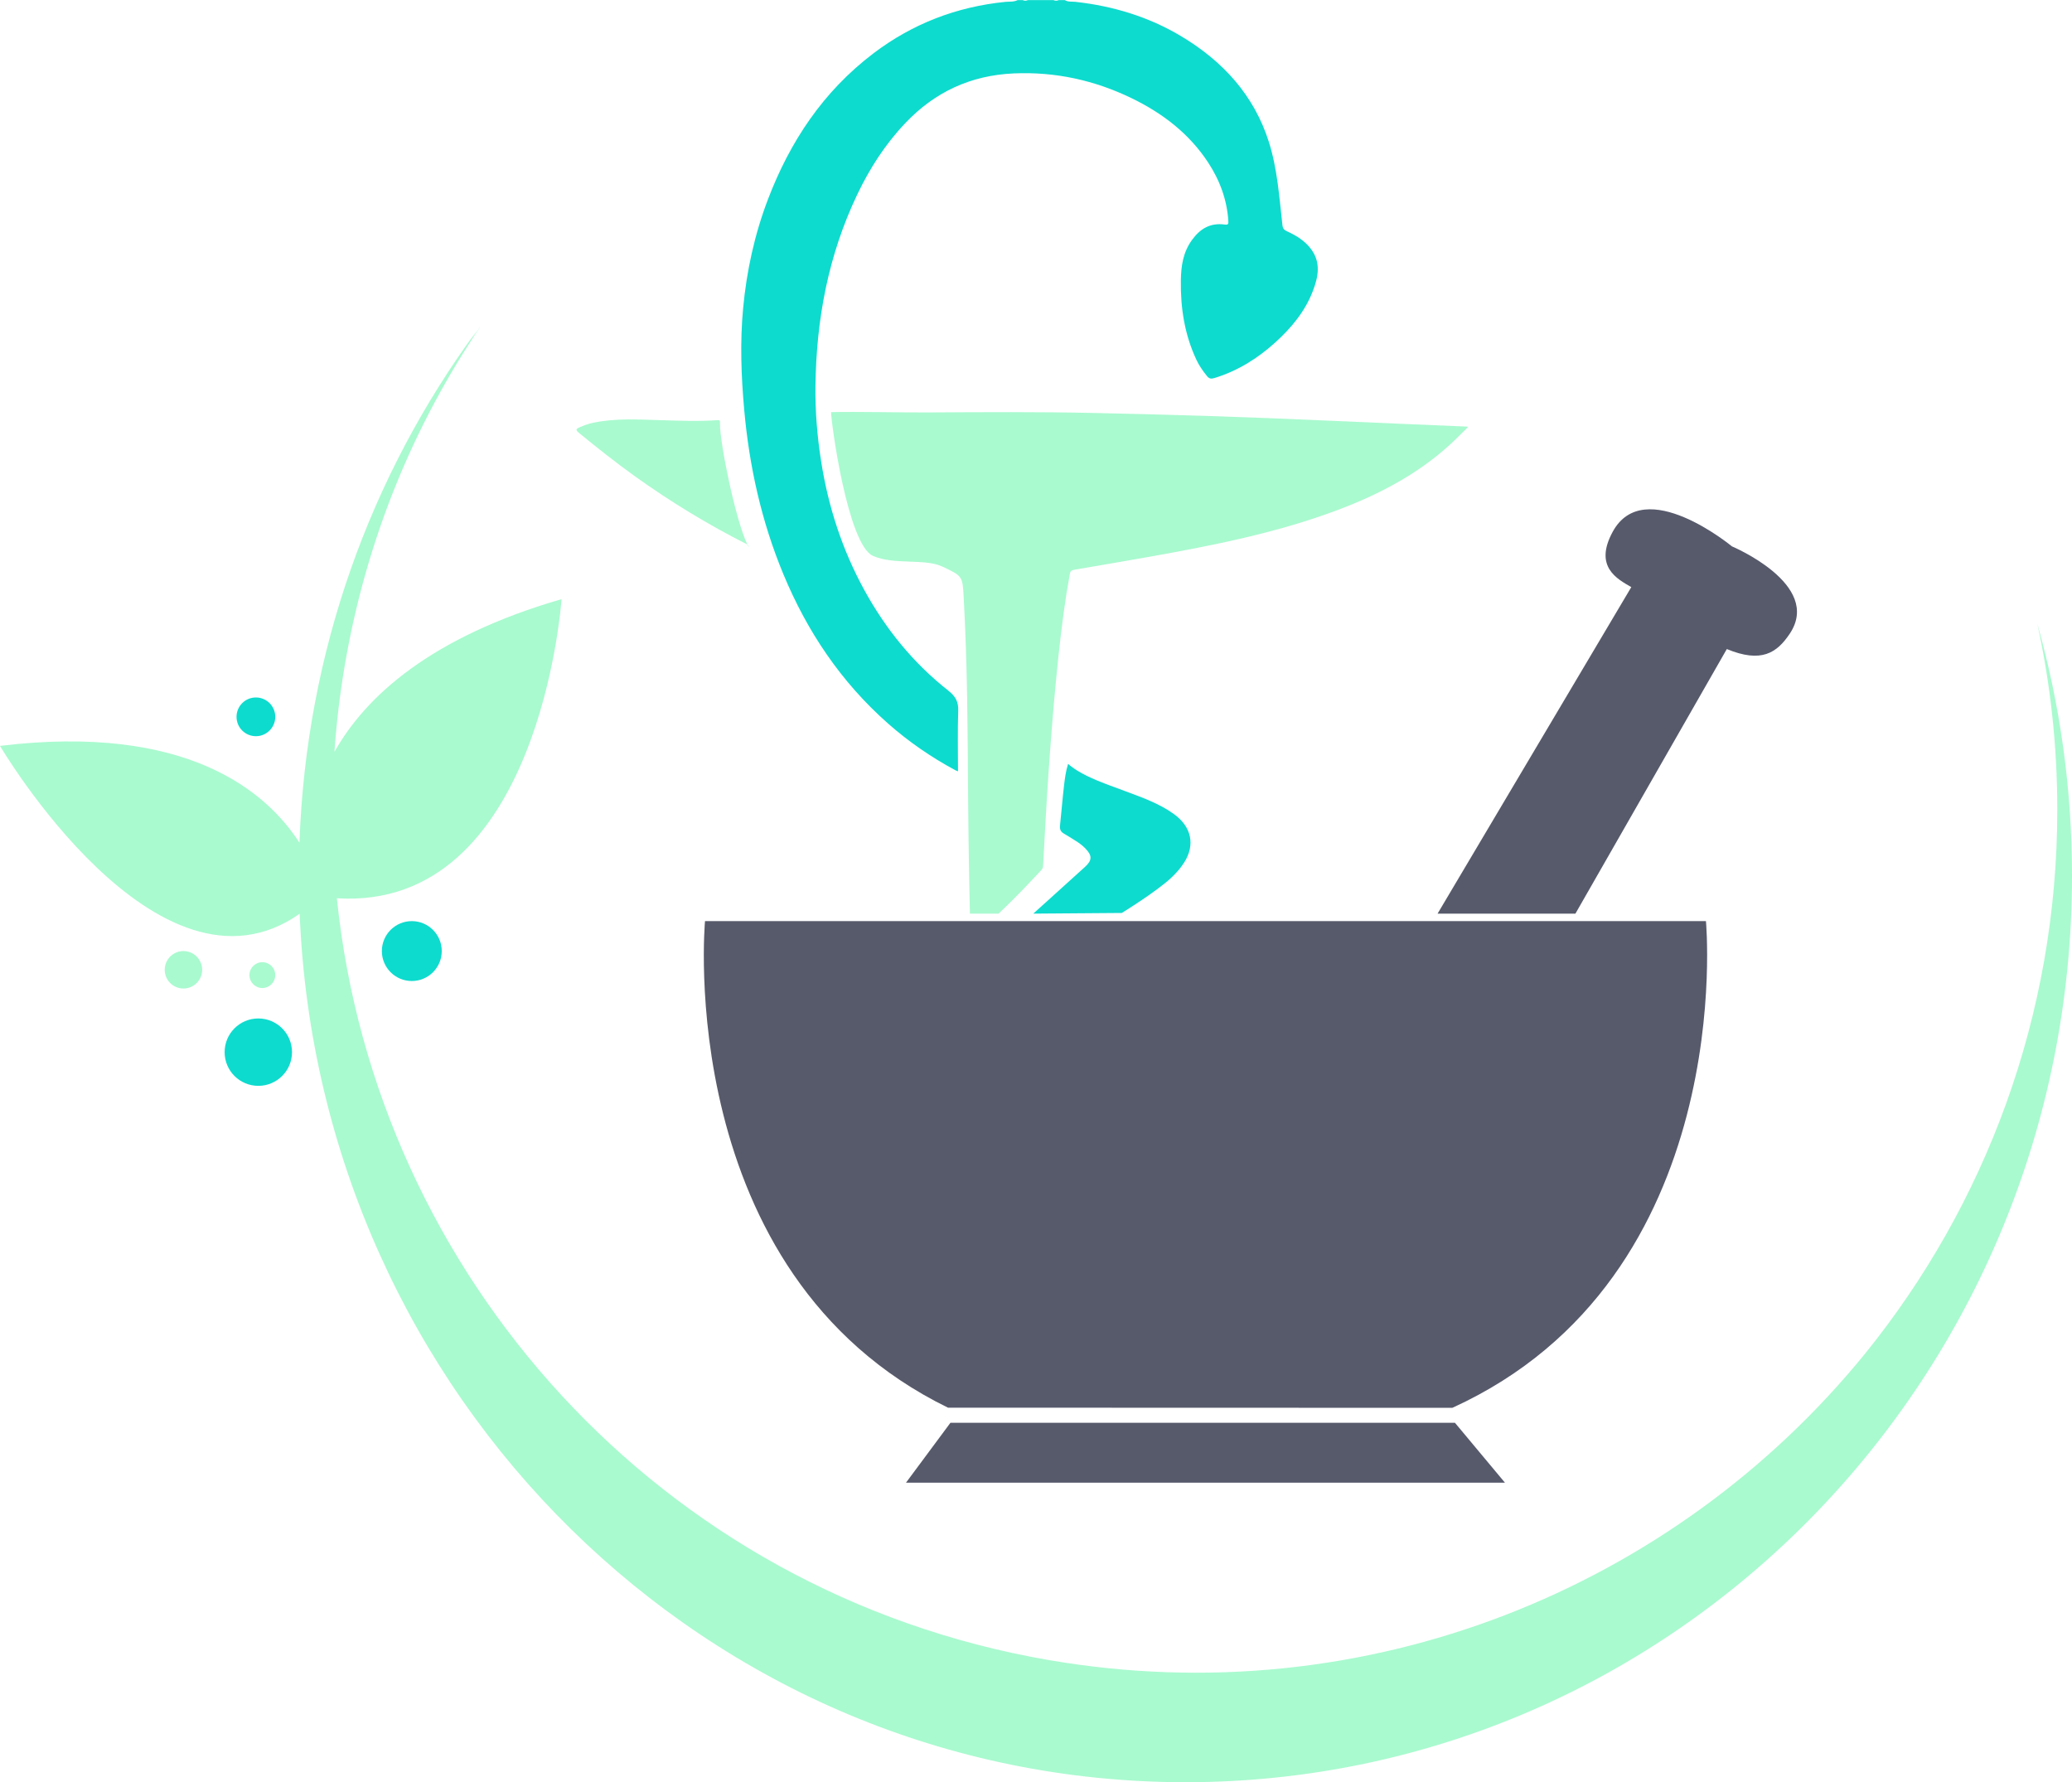 <svg xmlns="http://www.w3.org/2000/svg" width="386" height="332" viewBox="0 0 386 332" fill="none"><path d="M317.806 171.591H131.339C131.339 171.591 125.266 237.136 176.603 262.229L270.564 262.257C324.028 237.876 317.806 171.591 317.806 171.591Z" fill="#575A6B"></path><path d="M168.778 276.206L177.057 265.047H271.051L280.367 276.206H168.778Z" fill="#575A6B"></path><path d="M322.646 101.779C322.646 101.779 306.316 88.244 300.43 99.073C296.889 105.582 301.291 107.865 303.901 109.368L267.813 170.196H293.491L321.694 120.91C328.122 123.564 331.026 121.647 333.439 118.02C339.537 108.856 322.646 101.779 322.646 101.779Z" fill="#575A6B"></path><path d="M76.717 182.75C79.799 182.75 82.297 180.252 82.297 177.171C82.297 174.089 79.799 171.591 76.717 171.591C73.636 171.591 71.138 174.089 71.138 177.171C71.138 180.252 73.636 182.75 76.717 182.75Z" fill="#0DDBCE"></path><path d="M48.123 202.278C51.589 202.278 54.4 199.468 54.4 196.001C54.4 192.535 51.589 189.724 48.123 189.724C44.656 189.724 41.846 192.535 41.846 196.001C41.846 199.468 44.656 202.278 48.123 202.278Z" fill="#0DDBCE"></path><path d="M34.174 184.145C36.1 184.145 37.661 182.584 37.661 180.658C37.661 178.732 36.1 177.171 34.174 177.171C32.248 177.171 30.687 178.732 30.687 180.658C30.687 182.584 32.248 184.145 34.174 184.145Z" fill="#A9FACF"></path><path d="M48.876 184.054C50.204 184.054 51.281 182.977 51.281 181.648C51.281 180.32 50.204 179.243 48.876 179.243C47.547 179.243 46.47 180.32 46.47 181.648C46.47 182.977 47.547 184.054 48.876 184.054Z" fill="#A9FACF"></path><path d="M47.673 137.144C49.666 137.144 51.281 135.529 51.281 133.536C51.281 131.543 49.666 129.927 47.673 129.927C45.68 129.927 44.065 131.543 44.065 133.536C44.065 135.529 45.68 137.144 47.673 137.144Z" fill="#0DDBCE"></path><path d="M273.392 79.472C264.833 79.108 256.272 78.758 247.715 78.372C240.014 78.025 232.313 77.725 224.61 77.474C217.668 77.246 210.726 77.085 203.781 76.931C193.542 76.704 183.305 76.77 173.065 76.83C167.936 76.86 159.959 76.667 154.83 76.772C154.799 78.52 157.905 101.501 162.654 103.564C166.606 105.279 172.263 104.003 175.519 105.526C179.305 107.297 179.319 107.345 179.525 111.175C179.864 117.46 180.066 123.75 180.173 130.044C180.281 136.343 180.321 142.639 180.355 148.938C180.381 153.69 180.466 158.44 180.542 163.19C180.59 166.128 180.69 170.196 180.69 170.196H186.032C186.032 170.196 187.854 168.498 190.408 165.873C191.584 164.663 192.723 163.422 193.885 162.202C194.118 161.957 194.298 161.734 194.318 161.363C194.622 155.794 194.911 150.224 195.289 144.659C195.7 138.62 196.163 132.586 196.746 126.56C197.272 121.123 197.872 115.698 198.717 110.296C198.895 109.152 199.147 108.018 199.315 106.873C199.397 106.313 199.778 106.195 200.262 106.112C204.888 105.318 209.517 104.546 214.138 103.72C226.082 101.587 237.971 99.24 249.297 94.969C256.928 92.091 264.009 88.361 269.963 82.97C271.145 81.9 272.251 80.757 273.392 79.648C273.392 79.592 273.392 79.532 273.392 79.472Z" fill="#A9FACF"></path><path d="M189.571 0.023C188.856 0.393 188.053 0.273 187.297 0.347C178.115 1.269 169.926 4.474 162.74 9.921C153.289 17.089 147.157 26.433 143.086 37.081C140.571 43.659 139.09 50.455 138.438 57.422C137.847 63.742 138.075 70.047 138.642 76.351C139.585 86.871 141.848 97.112 145.936 106.961C150.337 117.559 156.608 126.996 165.464 134.807C169.27 138.163 173.451 141.048 177.976 143.483C178.106 143.553 178.25 143.601 178.469 143.694C178.469 139.879 178.38 136.146 178.51 132.422C178.569 130.776 178.054 129.746 176.681 128.665C170.095 123.481 164.986 117.143 161.044 109.965C156.899 102.419 154.312 94.406 152.983 86.008C152.242 81.325 151.858 76.619 151.916 71.897C152.068 59.529 154.297 47.546 159.717 36.2C162.03 31.357 164.917 26.855 168.699 22.885C174.105 17.204 180.759 14.024 188.891 13.674C196.626 13.341 203.897 14.954 210.756 18.265C216.612 21.091 221.563 24.922 225.062 30.261C227.252 33.602 228.581 37.224 228.831 41.174C228.866 41.709 228.809 41.916 228.142 41.827C225.429 41.466 223.561 42.633 222.056 44.707C220.379 47.016 220.025 49.579 219.986 52.251C219.912 57.349 220.67 62.303 222.873 67.003C223.39 68.103 224.08 69.108 224.862 70.064C225.271 70.564 225.633 70.608 226.24 70.423C230.599 69.097 234.292 66.76 237.57 63.801C240.613 61.053 243.154 57.953 244.594 54.17C245.585 51.568 246.117 48.929 244.253 46.416C243.124 44.892 241.542 43.894 239.807 43.109C239.231 42.848 238.979 42.577 238.908 41.933C238.317 36.711 237.976 31.446 236.362 26.378C233.631 17.809 227.903 11.43 219.995 6.715C213.993 3.137 207.396 1.126 200.36 0.343C199.702 0.269 198.985 0.4 198.375 0.023C197.993 0.023 197.61 0.023 197.226 0.023C196.906 0.171 196.587 0.171 196.268 0.023C194.673 0.023 193.079 0.023 191.483 0.023C191.163 0.171 190.844 0.171 190.525 0.023C190.21 0.023 189.89 0.023 189.571 0.023Z" fill="#0DDBCE"></path><path d="M208.986 170.071C208.986 170.071 215.501 166.071 218.25 163.464C219.147 162.612 219.954 161.697 220.605 160.67C222.683 157.393 221.979 154.046 218.745 151.685C215.986 149.671 212.742 148.547 209.539 147.349C207.173 146.464 204.775 145.656 202.513 144.547C201.27 143.938 200.076 143.261 198.979 142.299C198.545 143.677 198.376 145.017 198.22 146.347C197.93 148.815 197.742 151.293 197.477 153.762C197.405 154.428 197.548 154.923 198.203 155.288C198.925 155.689 199.604 156.157 200.309 156.585C200.992 157 201.627 157.466 202.176 158.029C203.493 159.378 203.489 160.255 202.126 161.491C195.78 167.249 192.491 170.196 192.491 170.196L208.986 170.071Z" fill="#0DDBCE"></path><path d="M139.23 101.434C137.025 96.86 134.1 82.594 134.123 78.84C134.125 78.483 134.204 78.225 133.636 78.267C130.076 78.532 126.515 78.366 122.952 78.265C118.787 78.148 114.606 77.885 110.476 78.762C109.614 78.944 108.788 79.245 107.978 79.597C107.354 79.869 107.15 80.056 107.818 80.604C111.233 83.405 114.692 86.148 118.279 88.719C124.95 93.499 131.928 97.745 139.23 101.434C139.646 102.297 139.488 101.564 139.23 101.434Z" fill="#A9FACF"></path><path fill-rule="evenodd" clip-rule="evenodd" d="M87.611 63.442C87.972 62.884 88.335 62.328 88.702 61.775C69.086 88.479 57.032 121.323 55.788 156.98C49.606 147.396 34.748 134.735 0 138.947C0 138.947 29.353 188.844 55.825 170.216C59.467 260.195 131.953 332 220.841 332C312.056 332 386 256.384 386 163.109C386 146.819 383.743 131.068 379.532 116.162C381.973 127.323 383.261 138.915 383.261 150.812C383.261 189.236 369.833 224.517 347.423 252.197C311.98 295.761 254.693 319.449 195.403 309.247C122.837 296.761 70.069 237.433 62.79 167.634C62.78 167.535 62.77 167.436 62.76 167.336C100.405 169.684 104.554 112.442 104.614 111.621L104.615 111.612C80.214 118.694 68.134 129.716 62.308 140.05C62.683 134.603 63.337 129.123 64.283 123.626C68.297 100.302 77.151 79.023 89.635 60.643C88.951 61.568 88.276 62.501 87.611 63.442Z" fill="#A9FACF"></path></svg>